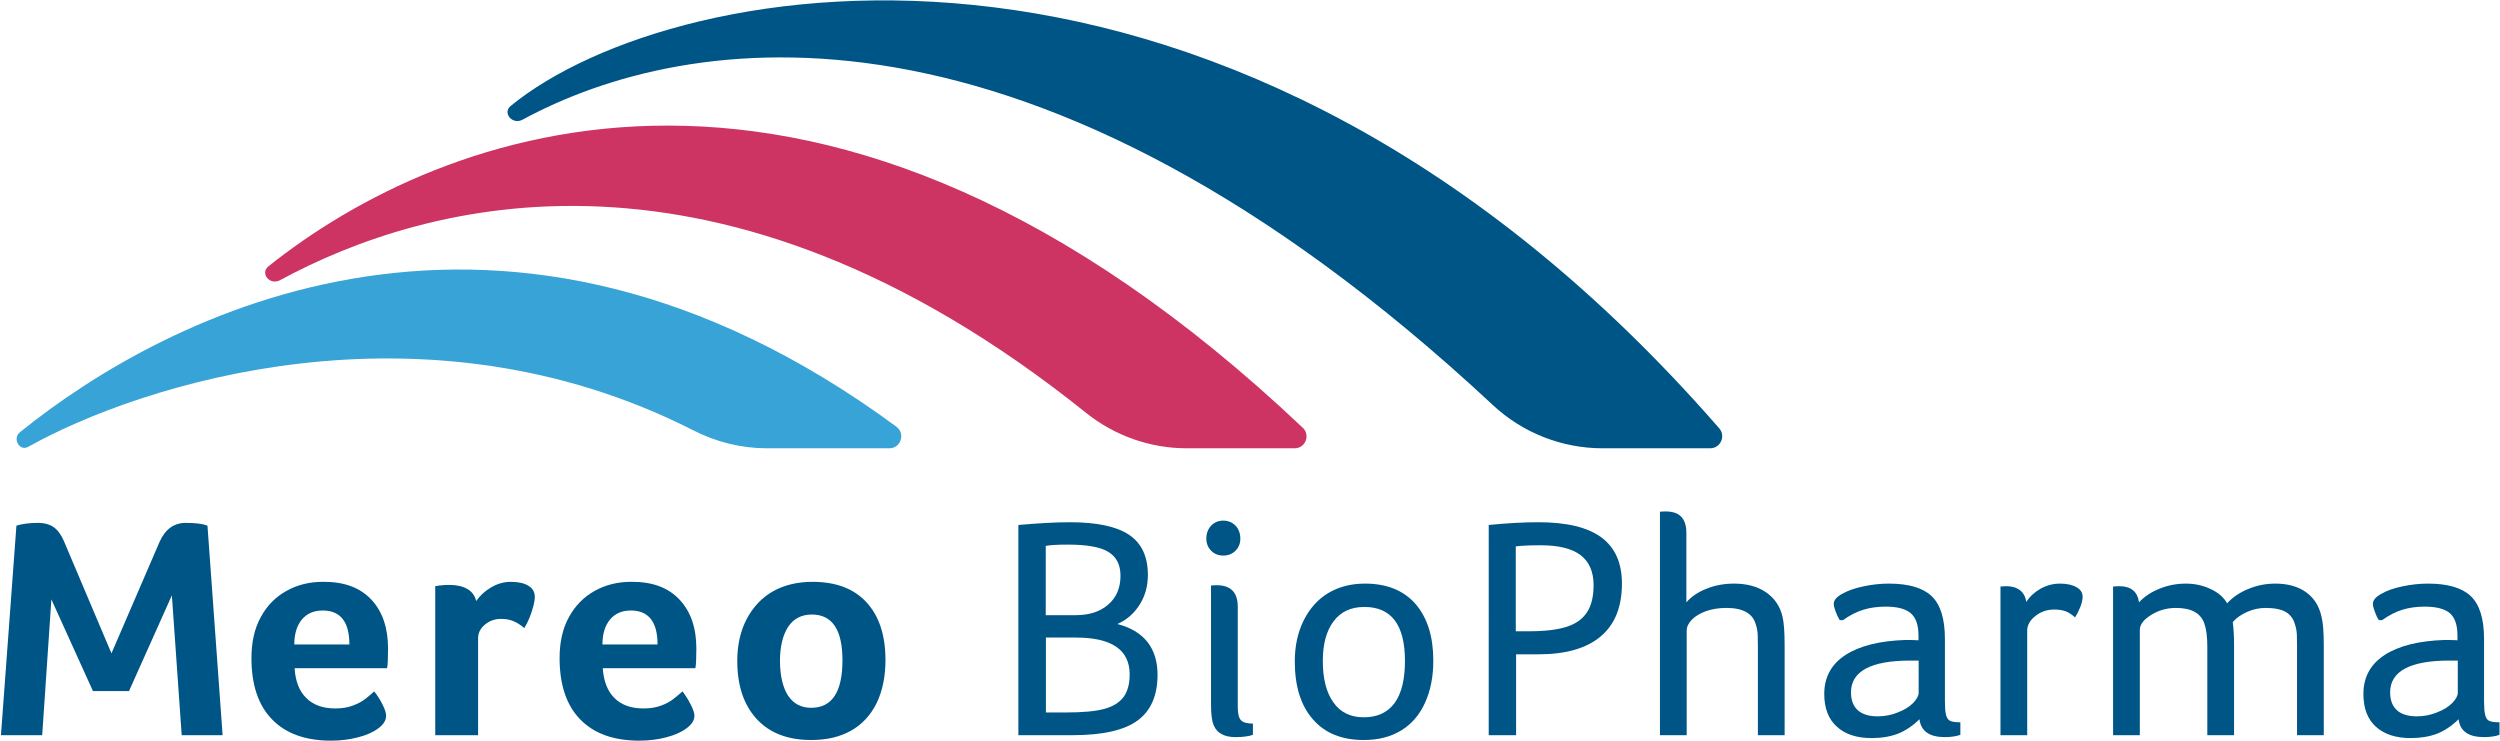 <svg version="1.2" xmlns="http://www.w3.org/2000/svg" viewBox="0 0 1552 460" width="1552" height="460"><style>.a{fill:#38a3d7}.b{fill:#cd3363}.c{fill:#005587}</style><path class="a" d="m552.1 278.3c7.2 0 10.1-9.1 4.4-13.4-244.2-179.9-453.6-69.7-544.1 3.4-4.9 3.9-0.3 12.1 5.1 9.1 69.7-39 244.8-95.7 412.8-10.3 14.2 7.3 29.9 11.2 45.9 11.2z"/><path class="b" d="m166.7 165.3c-5.5 4.4 0.9 12.1 7.2 8.6 90.4-48.9 272.5-100.3 500.2 82.3 17.8 14.3 39.9 22.1 62.6 22.1h67c6.7 0 9.9-8.2 5.1-12.7-298.2-282.5-536.7-184.4-642.1-100.3z"/><path class="c" d="m317.1 65.7c-5.4 4.4 1 12 7.3 8.6 101.6-55.1 315.5-90.2 602.3 177.1 18.5 17.3 42.9 26.9 68.2 26.9h66.8c6.4 0 9.8-7.6 5.6-12.4-302-346.7-648.2-283.5-750.2-200.2z"/><path class="c" d="m23.8 324.6q5.5 0 9.3 2.5 3.8 2.6 6.4 8.4l29.7 70.1 29.9-69.3q5.3-11.7 16.2-11.7 9 0 13.5 1.7l9.4 130.1h-25.4l-6.1-86.8-26.6 59.4h-22.4l-25.8-56.9-5.7 84.3h-25.6l9.6-130.1q5.6-1.7 13.6-1.7z"/><path fill-rule="evenodd" class="c" d="m208.1 439.8q6.4 0 11-1.8 4.6-1.7 7.8-4.2 3.1-2.4 5.4-4.6 3 3.8 5.2 8.2 2.2 4.4 2.2 6.9 0 4.3-4.8 7.8-4.7 3.6-12.5 5.6-7.9 2.1-16.9 2.1-23.8 0-36.6-13.2-12.8-13.1-12.8-38.1 0-14.9 5.8-25.4 5.7-10.6 16-16.3 10.2-5.7 23-5.6 19.1-0.1 29.6 11 10.4 11.1 10.4 30.4 0 9.4-0.6 12.2h-57.4q0.7 12.1 7.2 18.5 6.5 6.5 18 6.5zm8.8-39.7q0-21.1-16.6-21.1-8.2 0-12.9 5.6-4.7 5.7-4.7 15.5z"/><path class="c" d="m295.6 373.1q3.8-5.3 9.5-8.6 5.8-3.3 12-3.3 6.9 0 10.9 2.4 4 2.4 4 6.9 0 2.4-0.9 5.8-0.9 3.4-2.3 7-1.5 3.7-3.3 6.6-3.7-3.1-7-4.4-3.3-1.3-7.4-1.3-5.9 0-10.1 3.6-4.2 3.5-4.2 8.4v60.2h-26.6v-92.5l2.4-0.4q3.1-0.4 6.4-0.4 6.7 0 11.1 2.5 4.4 2.6 5.5 7.5z"/><path fill-rule="evenodd" class="c" d="m399.4 439.8q6.5 0 11.1-1.8 4.6-1.7 7.7-4.2 3.1-2.4 5.5-4.6 2.9 3.8 5.1 8.2 2.3 4.4 2.3 6.9 0 4.3-4.9 7.8-4.7 3.6-12.5 5.6-7.8 2.1-16.8 2.1-23.9 0-36.7-13.2-12.8-13.1-12.8-38.1 0-14.9 5.8-25.4 5.8-10.6 16-16.3 10.3-5.7 23-5.6 19.2-0.1 29.6 11 10.5 11.1 10.5 30.4 0 9.4-0.6 12.2h-57.5q0.8 12.1 7.2 18.5 6.5 6.5 18 6.5zm8.8-39.7q0-21.1-16.6-21.1-8.2 0-12.9 5.6-4.7 5.7-4.7 15.5z"/><path fill-rule="evenodd" class="c" d="m549.7 409.7q0 15.4-5.5 26.8-5.6 11.3-15.9 17.1-10.2 5.8-24.7 5.8-21.9 0-33.9-13.1-12-13.1-12-36 0-14.9 5.9-26.1 6-11.3 16.4-17.2 10.5-5.8 24.4-5.8 21.9 0 33.6 12.8 11.7 12.8 11.7 35.7zm-26.7 0.2q0-28.4-19-28.4-9.6 0-14.7 7.6-5 7.7-5.1 21 0.1 14.1 5 21.7 5 7.6 14.4 7.6 19.4 0 19.4-29.5z"/><path fill-rule="evenodd" class="c" d="m632.2 325.9q19.4-1.7 31.9-1.7 25.2 0 36.8 7.8 11.7 7.8 11.7 24.9 0 10.5-5.2 18.6-5.2 8.2-13.8 11.9 12.3 3.1 18.7 11.1 6.3 8 6.3 20.4 0 19.3-12.4 28.4-12.4 9.1-40.2 9.1h-33.8v-130.5zm35.6 56q12.7 0 20.2-6.6 7.6-6.5 7.6-17.9 0-10.1-7.4-14.7-7.3-4.6-25.1-4.6-10 0-13.9 0.8v43zm-6.2 60.4q15.8 0 23.9-2.2 8.1-2.2 12-7.4 3.8-5.2 3.8-14 0-22.9-33.3-22.9h-18.7v46.5z"/><path class="c" d="m748.9 334.4q0-4.9 3-8.1 3-3.1 7.5-3.1 4.5 0 7.6 3.1 3 3.2 3 8.1 0 4.5-3 7.5-3.1 3-7.6 3-4.5 0-7.5-3-3-3-3-7.5zm2.9 29.1q1.8-0.2 3.5-0.2 13.1 0 13.1 13.3v62.2q0 6.3 2 8.3 1.9 2.1 7.4 2.1v7q-4.1 1.4-10.7 1.4-5.3 0-8.6-1.8-3.4-1.7-5-5.5-1.7-3.8-1.7-12.8z"/><path fill-rule="evenodd" class="c" d="m889.8 410.1q0 15-5.2 26.3-5.1 11.2-14.8 17.1-9.7 5.9-23.2 5.9-20.5 0-31.6-12.9-11.2-12.8-11.2-35.9 0-14.4 5.6-25.6 5.6-11.1 15.3-16.9 9.8-5.8 22.7-5.8 20.3 0 31.4 12.7 11 12.8 11 35.1zm-17.6 0.2q0-33.5-25.2-33.5-12.5 0-19.1 8.9-6.7 8.9-6.7 24.6 0 16.6 6.6 25.8 6.5 9.2 18.8 9.2 12.7 0 19.2-8.9 6.4-8.9 6.4-26.1z"/><path fill-rule="evenodd" class="c" d="m924.2 325.9q17.2-1.7 30.9-1.7 26.2 0 39 9.4 12.8 9.4 12.8 28.7 0 21.7-13.2 32.8-13.2 11.1-38.6 11.1h-13.9v50.2h-17zm24.6 66q15.3 0 23.8-2.8 8.5-2.7 12.6-9 4.1-6.2 4.1-16.8 0-12.5-8.1-18.7-8.1-6.1-24.7-6.1-10 0-15.5 0.7v52.7z"/><path class="c" d="m1030.5 317.7q1.8-0.2 3.5-0.2 6.7 0 9.8 3.4 3.1 3.3 3.1 9.9v43.1q4.9-5.5 12.7-8.5 7.7-3.1 16.9-3.1 12.1 0 20 5.5 7.9 5.5 10.1 15.1 1.3 5.3 1.3 18v55.5h-16.6v-54.9q0-3.8-0.1-7.2-0.1-3.4-1.1-6.3-2.7-10.6-18.3-10.6-7.1 0-12.7 2-5.7 2.1-8.8 5.3-3.2 3.3-3.2 6.8v64.9h-16.6z"/><path fill-rule="evenodd" class="c" d="m1142.1 385q-1.5-2.5-2.6-5.5-1.1-2.9-1.1-4.7 0-3.3 5.3-6.2 5.3-3 13.2-4.6 7.9-1.7 15.7-1.7 18.4 0 26.6 7.8 8.2 7.9 8.2 26.5v38.5q0 5.5 0.6 8.3 0.6 2.9 2.3 3.9 1.6 1.1 6.7 1.1v7.8q-4.1 1.4-9.6 1.4-14.4 0-15.8-11.1-6.3 6.2-13.4 9-7.1 2.7-16.3 2.7-13.9 0-21.6-7.1-7.8-7-7.8-20.3 0-15.6 13.2-24.2 13.2-8.5 37.1-9.3 5.8 0 8.2 0.2v-2.9q0-9.8-4.8-13.9-4.8-4.1-15.5-4.1-7.7 0-13.8 1.9-6.2 1.8-12.8 6.5zm49 25.1h-5.6q-17.8 0-27.1 4.9-9.3 5-9.3 14.8 0 7.3 4.2 11.1 4.2 3.8 12.4 3.8 6.5 0 12.4-2.4 6-2.3 9.5-5.8 3.5-3.6 3.5-6.5z"/><path class="c" d="m1241.9 364.1q2.1-0.2 3.5-0.2 5.3 0 8.6 2.5 3.3 2.6 3.9 7.3 3.3-5.1 9-8.3 5.7-3.1 11.9-3.1 6.3 0 10.2 2.2 3.9 2.1 3.9 6 0 2.6-1.4 6.2-1.4 3.6-3.3 6.6-2.8-2.6-5.8-3.8-3-1.1-7.1-1.1-6.7 0-11.7 4-5.1 4-5.1 9.1v64.9h-16.6v-92.3z"/><path class="c" d="m1311.8 364.1q2.2-0.2 3.8-0.2 10.9 0 12.3 10 5.2-5.5 12.9-8.5 7.6-3.1 16.2-3.1 8.2 0 15.2 3.3 7.1 3.2 10.4 8.9 5.3-5.7 13.2-8.9 7.9-3.3 16.7-3.3 11.7 0 19.2 5.4 7.4 5.4 9.5 15.2 1.4 5.2 1.4 18v55.5h-16.6v-55q0-3.7-0.1-7.1-0.1-3.4-1.1-6.4-1.4-5.4-5.8-8-4.4-2.5-12.6-2.5-5.8 0-11.5 2.5-5.7 2.6-8.8 6.3 0.8 6.1 0.8 14.5v55.7h-16.6v-55q0-9.1-1.8-14.2-3.3-9.8-17.6-9.8-8.4 0-15.4 4.3-7 4.3-7.1 9.2v65.5h-16.6c0 0 0-92.3 0-92.3z"/><path fill-rule="evenodd" class="c" d="m1476.8 385q-1.6-2.5-2.6-5.5-1.1-2.9-1.1-4.7 0-3.3 5.3-6.2 5.2-3 13.1-4.6 8-1.7 15.8-1.7 18.4 0 26.6 7.8 8.2 7.9 8.2 26.5v38.5q0 5.5 0.6 8.3 0.6 2.9 2.2 3.9 1.7 1.1 6.8 1.1v7.8q-4.1 1.4-9.6 1.4-14.5 0-15.8-11.1-6.3 6.2-13.4 9-7.2 2.7-16.4 2.7-13.8 0-21.6-7.1-7.7-7-7.7-20.3 0-15.6 13.2-24.2 13.2-8.5 37-9.3 5.9 0 8.2 0.2v-2.9q0-9.8-4.7-13.9-4.8-4.1-15.6-4.1-7.6 0-13.8 1.9-6.1 1.8-12.7 6.5zm49 25.1h-5.7q-17.7 0-27 4.9-9.3 5-9.3 14.8 0 7.3 4.2 11.1 4.2 3.8 12.4 3.8 6.5 0 12.4-2.4 6-2.3 9.5-5.8 3.5-3.6 3.5-6.5z"/></svg>